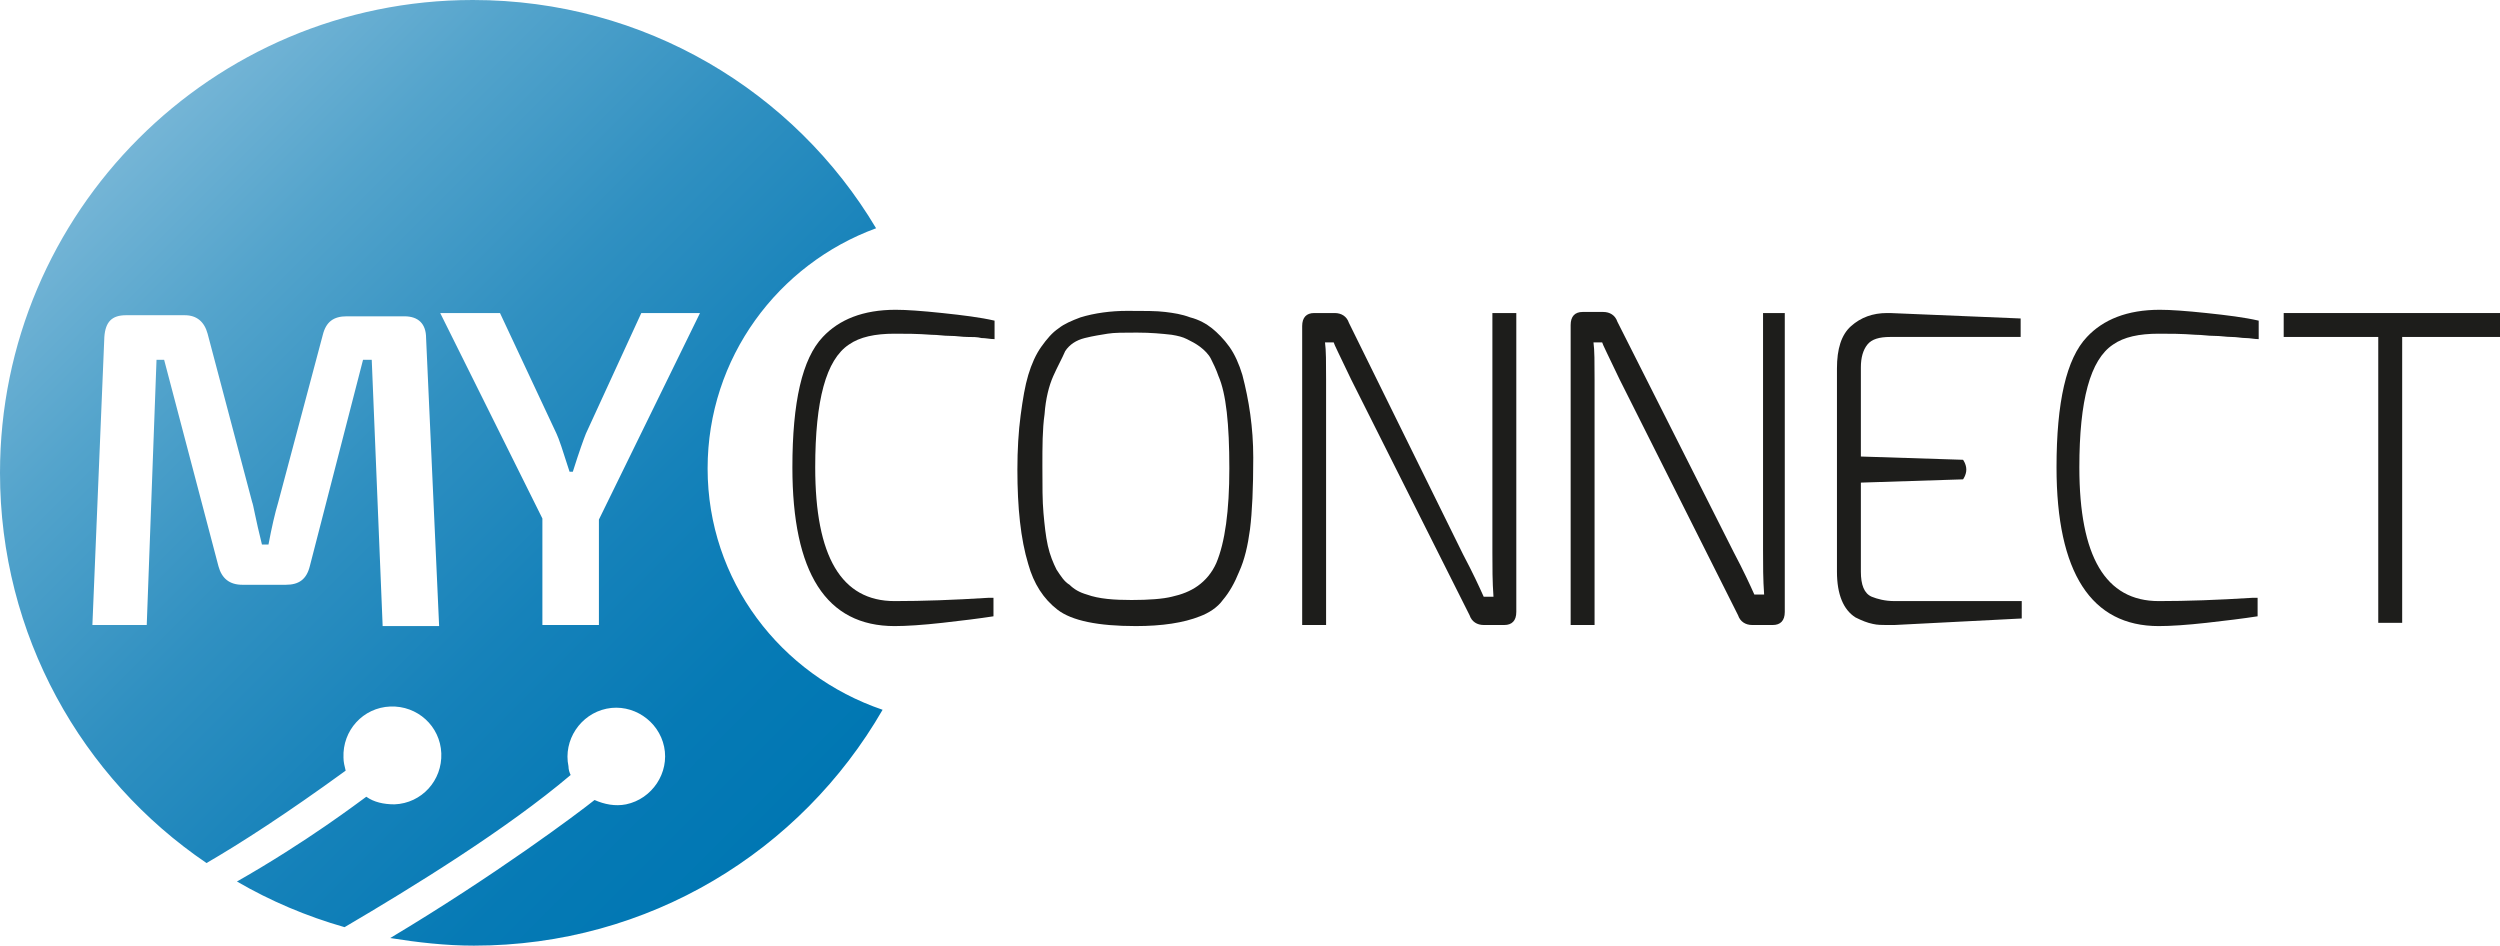 <?xml version="1.0" encoding="utf-8"?>
<!-- Generator: Adobe Illustrator 24.0.1, SVG Export Plug-In . SVG Version: 6.00 Build 0)  -->
<svg version="1.1" id="Calque_1" xmlns="http://www.w3.org/2000/svg" xmlns:xlink="http://www.w3.org/1999/xlink" x="0px" y="0px"
	 viewBox="0 0 230 87" style="enable-background:new 0 0 230 87;" xml:space="preserve">
<style type="text/css">
	.st0{fill:url(#SVGID_1_);}
	.st1{fill:#1D1D1B;}
</style>
<g>
	<linearGradient id="SVGID_1_" gradientUnits="userSpaceOnUse" x1="12.735" y1="12.733" x2="74.214" y2="74.212">
		<stop  offset="0" style="stop-color:#75B5D6"/>
		<stop  offset="0.182" style="stop-color:#54A4CC"/>
		<stop  offset="0.422" style="stop-color:#3090C1"/>
		<stop  offset="0.645" style="stop-color:#1682BA"/>
		<stop  offset="0.845" style="stop-color:#067AB5"/>
		<stop  offset="1" style="stop-color:#0077B3"/>
	</linearGradient>
	<path class="st0" d="M65.1,43.1c0-10.2,6.5-18.8,15.5-22.1C73.1,8.4,59.3,0,43.5,0C19.5,0,0,19.5,0,43.5c0,14.9,7.5,28.1,19,35.9
		c3.1-1.8,7.3-4.5,12.8-8.5c-0.1-0.4-0.2-0.8-0.2-1.2c-0.1-2.5,1.8-4.6,4.3-4.7c2.5-0.1,4.6,1.8,4.7,4.3c0.1,2.5-1.8,4.6-4.3,4.7
		c-1,0-1.9-0.2-2.6-0.7c-0.7,0.5-5.4,4.1-11.9,7.8c3.1,1.8,6.4,3.2,9.9,4.2c6.3-3.7,14.9-9,20.8-14c-0.1-0.2-0.2-0.5-0.2-0.8
		c-0.5-2.4,1.1-4.8,3.5-5.3c2.4-0.5,4.8,1.1,5.3,3.5c0.5,2.4-1.1,4.8-3.5,5.3c-1,0.2-2,0-2.9-0.4c-1.5,1.2-9.1,6.9-18.8,12.7
		c2.5,0.4,5.1,0.7,7.7,0.7c16.1,0,30.1-8.7,37.6-21.7C71.8,62.1,65.1,53.4,65.1,43.1z M35.2,57.5l-1-24.4h-0.8l-4.9,19
		c-0.3,1.2-1,1.7-2.2,1.7h-4c-1.2,0-1.9-0.6-2.2-1.7l-5-19h-0.7l-0.9,24.4H8.5L9.6,31c0.1-1.4,0.7-2,2-2H17c1.1,0,1.8,0.6,2.1,1.7
		l4.1,15.5c0.1,0.2,0.3,1.5,0.9,3.9h0.6c0.3-1.6,0.6-2.9,0.9-3.9l4.1-15.4c0.3-1.2,1-1.7,2.2-1.7h5.3c1.3,0,2,0.7,2,2l1.2,26.5H35.2
		z M55.1,47.8v9.7h-5.2v-9.8l-9.4-18.9h5.5l5.2,11.1c0.2,0.4,0.6,1.6,1.2,3.5h0.3c0.6-1.9,1-3,1.2-3.5L59,28.8h5.4L55.1,47.8z"/>
	<g>
		<path class="st1" d="M72.9,43c0-6,0.9-10,2.8-12c1.5-1.6,3.7-2.5,6.7-2.5c1,0,2.4,0.1,4.3,0.3c1.9,0.2,3.5,0.4,4.8,0.7v1.7
			c-0.4,0-0.8-0.1-1.2-0.1C89.9,31,89.5,31,89,31c-0.5,0-1-0.1-1.6-0.1c-0.6,0-1.1-0.1-1.7-0.1c-1.3-0.1-2.4-0.1-3.4-0.1
			c-1.8,0-3.2,0.3-4.2,1c-2.1,1.4-3.1,5.1-3.1,11.3c0,8.2,2.4,12.3,7.3,12.3c2.6,0,5.4-0.1,8.6-0.3l0.5,0v1.7
			c-1.3,0.2-2.9,0.4-4.7,0.6c-1.8,0.2-3.3,0.3-4.4,0.3C76,57.6,72.9,52.7,72.9,43z"/>
		<path class="st1" d="M93.6,43.2c0-1.8,0.1-3.5,0.3-5c0.2-1.5,0.4-2.7,0.7-3.7c0.3-1,0.7-1.9,1.2-2.6c0.5-0.7,1-1.3,1.6-1.7
			c0.5-0.4,1.2-0.7,2-1c1.3-0.4,2.8-0.6,4.3-0.6c1.6,0,2.7,0,3.5,0.1c0.8,0.1,1.5,0.2,2.3,0.5c0.8,0.2,1.5,0.6,2,1
			c0.5,0.4,1.1,1,1.6,1.7c0.5,0.7,0.9,1.6,1.2,2.6c0.6,2.3,1,4.8,1,7.6c0,2.8-0.1,5-0.3,6.6c-0.2,1.5-0.5,2.8-1,3.9
			c-0.4,1-0.9,1.9-1.5,2.6c-0.5,0.7-1.3,1.2-2.1,1.5c-1.5,0.6-3.5,0.9-5.9,0.9c-3.5,0-5.9-0.5-7.2-1.5c-1.3-1-2.2-2.4-2.7-4.2
			C93.9,49.6,93.6,46.7,93.6,43.2z M96.9,34.6c-0.4,0.9-0.7,2.1-0.8,3.5c-0.2,1.4-0.2,3-0.2,4.8c0,1.8,0,3.2,0.1,4.3
			c0.1,1.1,0.2,2.1,0.4,3c0.2,0.9,0.5,1.6,0.8,2.2c0.4,0.6,0.7,1.1,1.2,1.4c0.4,0.4,0.9,0.7,1.6,0.9c1.1,0.4,2.5,0.5,4.1,0.5
			c1.6,0,2.9-0.1,3.7-0.3c0.9-0.2,1.7-0.5,2.4-1c0.7-0.5,1.3-1.2,1.7-2.1c0.8-1.9,1.2-4.8,1.2-8.7c0-4.1-0.3-6.9-1-8.5
			c-0.2-0.6-0.5-1.2-0.7-1.6c-0.2-0.4-0.6-0.8-1-1.1c-0.4-0.3-0.8-0.5-1.2-0.7c-0.4-0.2-0.8-0.3-1.4-0.4c-0.9-0.1-1.9-0.2-3.2-0.2
			c-1.2,0-2.1,0-2.7,0.1c-0.6,0.1-1.3,0.2-2.1,0.4s-1.4,0.6-1.8,1.2C97.7,33,97.3,33.7,96.9,34.6z"/>
		<path class="st1" d="M169,52.6V33.9c0-1.8,0.4-3.1,1.3-3.9c0.9-0.8,2-1.2,3.3-1.2c0.1,0,0.2,0,0.3,0l12,0.5V31h-12
			c-1,0-1.7,0.2-2.1,0.7c-0.4,0.5-0.6,1.2-0.6,2.1V42l9.4,0.3c0,0,0.3,0.4,0.3,0.9s-0.3,0.9-0.3,0.9l-9.4,0.3v8.2c0,1.2,0.3,2,1,2.3
			c0.5,0.2,1.2,0.4,2.1,0.4H186v1.6l-11.7,0.6c-0.2,0-0.5,0-0.8,0s-0.8,0-1.2-0.1c-0.5-0.1-1-0.3-1.6-0.6
			C169.6,56.1,169,54.7,169,52.6z"/>
		<path class="st1" d="M189.2,43c0-6,0.9-10,2.8-12c1.5-1.6,3.7-2.5,6.7-2.5c1,0,2.4,0.1,4.3,0.3c1.9,0.2,3.5,0.4,4.8,0.7v1.7
			c-0.4,0-0.8-0.1-1.2-0.1c-0.4,0-0.8-0.1-1.3-0.1c-0.5,0-1-0.1-1.6-0.1c-0.6,0-1.1-0.1-1.7-0.1c-1.3-0.1-2.4-0.1-3.4-0.1
			c-1.8,0-3.2,0.3-4.2,1c-2.1,1.4-3.1,5.1-3.1,11.3c0,8.2,2.4,12.3,7.3,12.3c2.6,0,5.4-0.1,8.6-0.3l0.5,0v1.7
			c-1.3,0.2-2.9,0.4-4.7,0.6c-1.8,0.2-3.3,0.3-4.4,0.3C192.4,57.6,189.2,52.7,189.2,43z"/>
		<path class="st1" d="M210.1,31v-2.2H230V31h-9v26.3h-2.2V31H210.1z"/>
		<path class="st1" d="M139.5,28.8v27.5c0,0.8-0.4,1.2-1.1,1.2h-1.9c-0.6,0-1.1-0.3-1.3-0.9l-10.9-21.7c-1-2.1-1.6-3.3-1.6-3.4h-0.8
			c0.1,0.7,0.1,1.9,0.1,3.4v22.6h-2.2V30c0-0.8,0.4-1.2,1.1-1.2h1.9c0.6,0,1.1,0.3,1.3,0.9L134.6,51c0.9,1.7,1.5,3,1.9,3.9h0.9
			c-0.1-1.4-0.1-2.7-0.1-4.1V28.8H139.5z"/>
		<path class="st1" d="M164.2,28.8v27.5c0,0.8-0.4,1.2-1.1,1.2h-1.9c-0.6,0-1.1-0.3-1.3-0.9l-10.9-21.7c-1-2.1-1.6-3.3-1.6-3.4h-0.8
			c0.1,0.7,0.1,1.9,0.1,3.4v22.6h-2.2V29.9c0-0.8,0.4-1.2,1.1-1.2h1.9c0.6,0,1.1,0.3,1.3,0.9l10.7,21.2c0.9,1.7,1.5,3,1.9,3.9h0.9
			c-0.1-1.4-0.1-2.7-0.1-4.1V28.8H164.2z"/>
	</g>
</g>
</svg>
